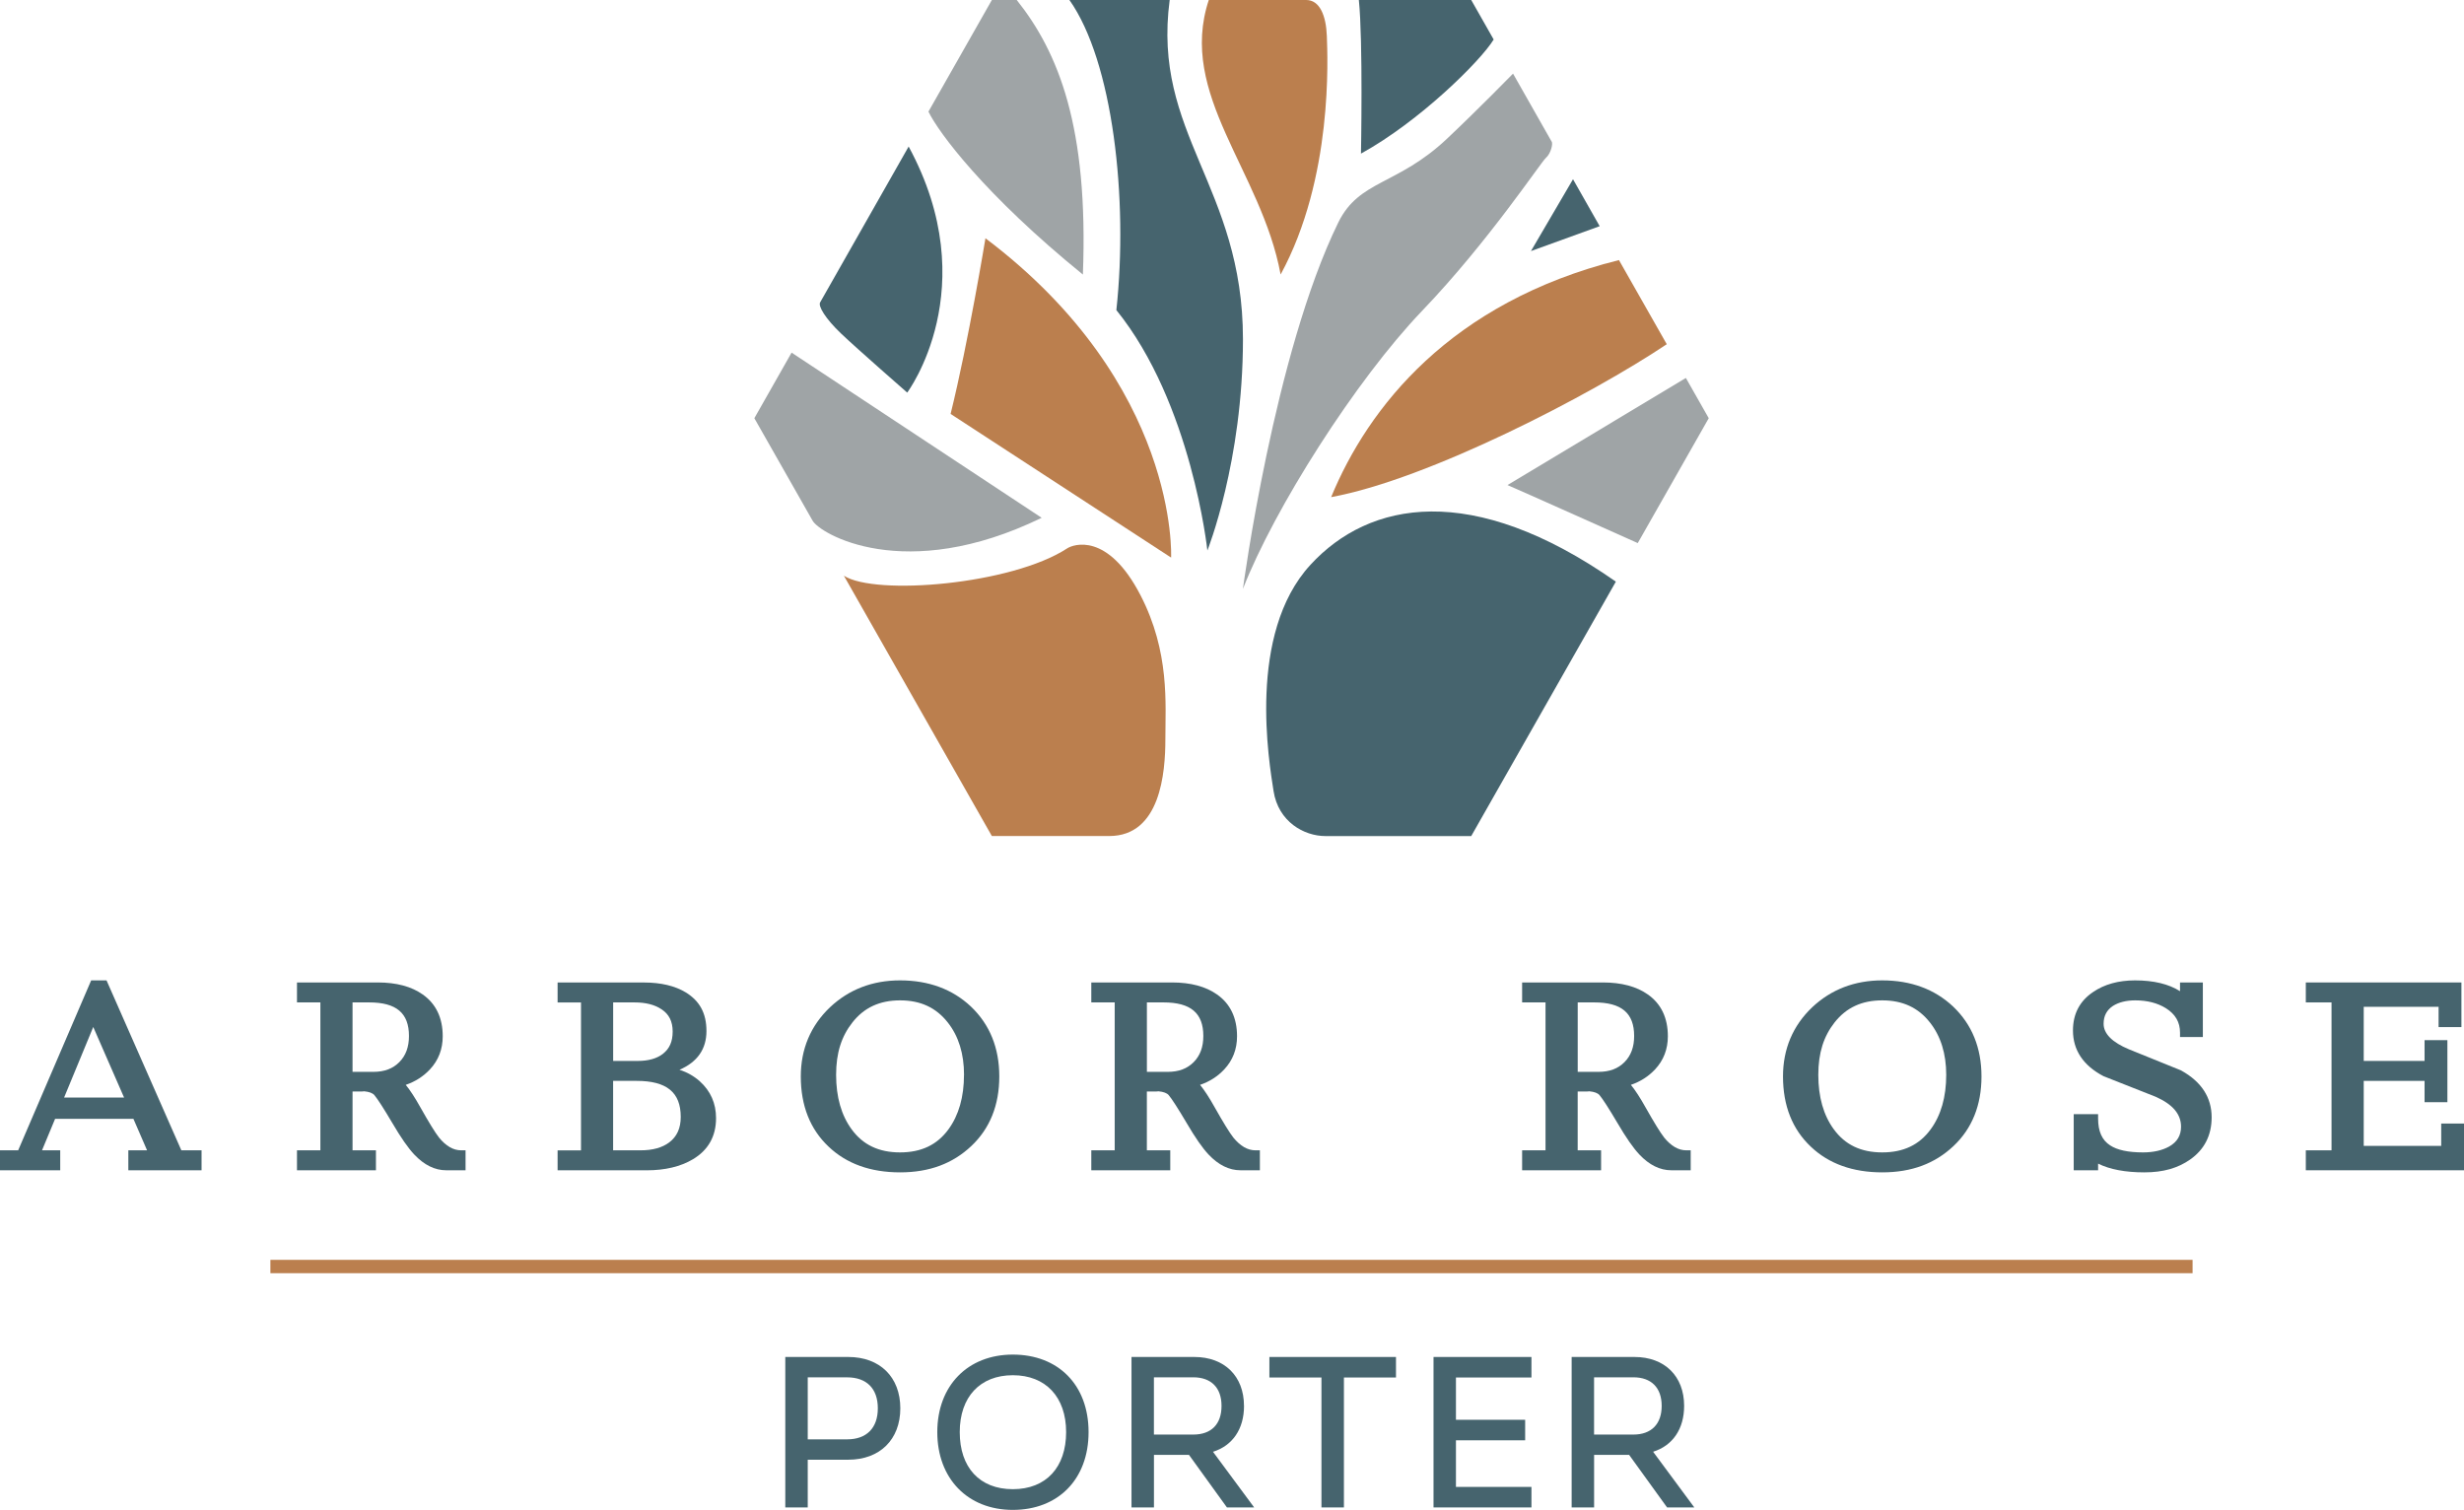 <?xml version="1.0" encoding="UTF-8"?>
<svg id="Layer_1" data-name="Layer 1" xmlns="http://www.w3.org/2000/svg" viewBox="0 0 649.72 398.12">
  <defs>
    <style>
      .cls-1 {
        fill: #9fa4a6;
      }

      .cls-2 {
        fill: #46646e;
      }

      .cls-3 {
        fill: #bb7f4e;
      }
    </style>
  </defs>
  <g>
    <path class="cls-1" d="M274.67,136.53l-65.94-43.55-9.82,17.29,15.32,26.95c1.74,3.43,24.25,16.93,60.44-.69Z"/>
    <path class="cls-3" d="M292.48,220.44h-30.94l-39.02-68.64c8.27,5.35,44.28,2.35,58.9-7.22,1.55-1.01,10.65-4.39,19.32,12.38,7.74,14.98,6.55,28.6,6.55,37.97,0,8.81-1.3,25.51-14.8,25.51Z"/>
    <path class="cls-2" d="M426.08,153.36l-38.14,67.09h-38.45c-5.63,0-12.43-3.77-13.68-11.91-1.14-7.43-7.05-41.39,9.75-59.63,15.46-16.8,42.57-22.13,80.52,4.46Z"/>
    <path class="cls-1" d="M444.54,99.66l6.03,10.61-18.72,32.93s-32.1-14.37-34.35-15.3l47.04-28.24Z"/>
    <path class="cls-3" d="M426.89,68.57l12.61,22.19c-19.86,13.31-62.81,35.63-88.5,40.32,9.75-23.63,31.39-51.33,75.89-62.51Z"/>
    <polygon class="cls-2" points="414.78 47.26 421.81 59.64 403.69 66.2 414.78 47.26"/>
    <path class="cls-1" d="M398.97,19.42s10.13,17.84,10.13,17.84c.51.51-.16,3.24-1.47,4.37-1.31,1.13-15.19,22.13-32.63,40.32-17.44,18.19-39.01,52.14-47.26,73.33,0,0,8.25-62.07,25.13-96.58,5.53-11.31,15.57-9.75,28.69-22.13,8.11-7.64,17.4-17.15,17.4-17.15Z"/>
    <path class="cls-2" d="M358.31,0h29.63l5.92,10.42c-3.48,5.7-19.61,21.64-34.99,30.08,0,0,.56-29.63-.56-40.51Z"/>
    <path class="cls-3" d="M318.74,0h25.69c3.56,0,5.25,4.12,5.44,9.56.19,5.44,1.69,37.32-12.19,62.82-5.06-27.38-27.2-47.44-18.94-72.39Z"/>
    <path class="cls-2" d="M281.98,0h26.45c-4.69,35.26,19.32,49.13,19.32,89.45,0,32.25-9.38,55.7-9.38,55.7,0,0-4.13-38.82-24-63.39,3.19-29.44-.95-65.64-12.38-81.76Z"/>
    <path class="cls-1" d="M244.82,29.43L261.54,0h6.56c11.06,13.88,18.94,33.57,17.44,72.39-25.88-21-38.12-37.53-40.72-42.96Z"/>
    <path class="cls-2" d="M239.6,38.63l-23.31,41.04c-.69.97,1.37,4.35,5.49,8.28,4.13,3.94,17.44,15.57,17.44,15.57,0,0,20.63-27.57.37-64.89Z"/>
    <path class="cls-3" d="M250.66,109.14l58.14,37.88s2.25-45.57-48.95-84.2c0,0-4.5,27.38-9.19,46.32Z"/>
  </g>
  <g>
    <path class="cls-2" d="M28.09,258.5h-4.05l-19.25,44.81H0v5.26h15.88v-5.26h-4.8l3.45-8.3h20.65l3.6,8.3h-4.94v5.26h19.31v-5.26h-5.33l-19.73-44.81ZM32.73,289.4h-15.83l7.69-18.61,8.13,18.61Z"/>
    <path class="cls-2" d="M115.74,299.91c-.97-1.23-2.62-3.91-4.9-7.95-1.43-2.57-2.71-4.52-3.85-5.91,2.49-.85,4.64-2.22,6.39-4.09,2.23-2.39,3.36-5.32,3.36-8.72,0-4.86-1.78-8.57-5.29-11.03-2.97-2.1-6.95-3.16-11.84-3.16h-21.3v5.26h6.17v39h-6.17v5.26h20.82v-5.26h-6.17v-15.5c.85,0,1.53,0,2.03-.01.38,0,.73,0,1.04-.05,1.31.12,2.24.47,2.69,1.01.87,1.04,2.47,3.53,4.75,7.38,2.26,3.86,4.15,6.57,5.78,8.3,2.59,2.74,5.41,4.13,8.38,4.13h5.13v-5.26h-1.16c-2.08,0-4-1.12-5.87-3.4ZM92.96,264.31h4.39c7.16,0,10.49,2.81,10.49,8.85,0,2.91-.83,5.16-2.54,6.89-1.71,1.73-3.95,2.57-6.85,2.57h-5.49v-18.31Z"/>
    <path class="cls-2" d="M184.52,285.1c-1.55-1.37-3.34-2.38-5.35-3.03,4.72-2.03,7.11-5.46,7.11-10.21s-1.82-7.94-5.42-10.17c-2.87-1.75-6.6-2.63-11.09-2.63h-22.74v5.26h6.17v39h-6.17v5.26h23.49c4.85,0,8.94-.98,12.17-2.9,4.06-2.41,6.12-6.06,6.12-10.86,0-3.89-1.44-7.15-4.29-9.71ZM161.68,285h6.17c7.95,0,11.65,3.02,11.65,9.5,0,2.97-.99,5.17-3.03,6.72-1.84,1.39-4.37,2.09-7.53,2.09h-7.27v-18.31ZM174.82,277.86c-1.61,1.25-3.84,1.88-6.62,1.88h-6.52v-15.43h5.62c2.95,0,5.33.6,7.11,1.8,2,1.29,2.96,3.21,2.96,5.88s-.84,4.53-2.57,5.87Z"/>
    <path class="cls-2" d="M237.33,258.5c-7.26,0-13.48,2.39-18.48,7.1-5.1,4.86-7.69,11-7.69,18.24,0,7.7,2.47,13.93,7.35,18.52,4.72,4.49,11.05,6.76,18.82,6.76s13.9-2.33,18.78-6.93c4.9-4.61,7.39-10.79,7.39-18.35s-2.52-13.72-7.49-18.45c-4.86-4.57-11.14-6.89-18.68-6.89ZM254.19,283.4c0,5.83-1.38,10.66-4.09,14.37-2.99,4.1-7.17,6.09-12.77,6.09s-9.78-1.99-12.77-6.09c-2.71-3.7-4.09-8.53-4.09-14.36s1.44-10.18,4.28-13.79c3.08-3.94,7.2-5.85,12.59-5.85s9.5,1.91,12.59,5.85c2.84,3.6,4.27,8.24,4.27,13.79Z"/>
    <path class="cls-2" d="M325.19,299.91c-.97-1.23-2.62-3.91-4.9-7.95-1.43-2.57-2.71-4.52-3.85-5.91,2.49-.85,4.64-2.22,6.39-4.09,2.23-2.39,3.36-5.32,3.36-8.72,0-4.86-1.78-8.58-5.29-11.03-2.97-2.1-6.95-3.16-11.84-3.16h-21.3v5.26h6.17v39h-6.17v5.26h20.82v-5.26h-6.17v-15.5c.85,0,1.53,0,2.03-.01.38,0,.73,0,1.04-.05,1.31.12,2.24.47,2.69,1.01.87,1.04,2.47,3.53,4.75,7.38,2.26,3.86,4.15,6.57,5.78,8.3,2.59,2.74,5.41,4.13,8.38,4.13h5.13v-5.26h-1.16c-2.08,0-4-1.12-5.87-3.4ZM302.42,264.31h4.39c7.16,0,10.49,2.81,10.49,8.85,0,2.91-.83,5.16-2.54,6.89-1.71,1.73-3.95,2.57-6.85,2.57h-5.49v-18.31Z"/>
    <path class="cls-2" d="M438.79,299.91c-.97-1.24-2.62-3.91-4.9-7.95-1.43-2.57-2.71-4.52-3.85-5.91,2.49-.85,4.63-2.22,6.39-4.09,2.23-2.39,3.36-5.32,3.36-8.72,0-4.86-1.78-8.57-5.29-11.03-2.97-2.1-6.95-3.16-11.84-3.16h-21.3v5.26h6.17v39h-6.17v5.26h20.82v-5.26h-6.17v-15.5c.85,0,1.53,0,2.03-.01.38,0,.73,0,1.04-.05,1.31.12,2.24.47,2.69,1.01.87,1.04,2.47,3.52,4.75,7.38,2.26,3.86,4.15,6.57,5.78,8.3,2.59,2.74,5.41,4.13,8.38,4.13h5.13v-5.26h-1.16c-2.08,0-4-1.12-5.87-3.4ZM430.9,273.16c0,2.91-.83,5.16-2.54,6.89-1.71,1.73-3.95,2.57-6.85,2.57h-5.49v-18.31h4.39c7.16,0,10.49,2.81,10.49,8.85Z"/>
    <path class="cls-2" d="M496.32,258.5c-7.26,0-13.48,2.39-18.48,7.1-5.1,4.86-7.69,11-7.69,18.24,0,7.7,2.47,13.93,7.35,18.52,4.72,4.49,11.05,6.76,18.82,6.76s13.9-2.33,18.78-6.93c4.9-4.61,7.39-10.79,7.39-18.35s-2.52-13.72-7.49-18.45c-4.86-4.57-11.14-6.89-18.68-6.89ZM513.19,283.4c0,5.83-1.38,10.66-4.1,14.37-2.99,4.1-7.17,6.09-12.77,6.09s-9.77-1.99-12.77-6.09c-2.72-3.7-4.09-8.53-4.09-14.36s1.44-10.18,4.27-13.79c3.09-3.94,7.2-5.85,12.59-5.85s9.5,1.91,12.59,5.85c2.84,3.6,4.28,8.24,4.28,13.79Z"/>
    <path class="cls-2" d="M575.2,282.28l-.13-.06c-4.57-1.83-9.13-3.68-13.69-5.54-4.44-1.85-6.69-4.12-6.69-6.74,0-2.07.82-3.61,2.47-4.71,1.54-.97,3.52-1.46,5.89-1.46,3.15,0,5.87.7,8.08,2.08,2.49,1.57,3.71,3.67,3.71,6.42v1.16h6.02v-14.38h-6.02v2.3c-2.97-1.89-6.95-2.85-11.86-2.85-4.38,0-8.1,1.04-11.06,3.07-3.52,2.36-5.31,5.77-5.31,10.13,0,5.18,2.7,9.24,8.02,12.04l.11.05c4.5,1.8,9.11,3.62,13.66,5.39,4.52,2,6.71,4.59,6.71,7.9,0,2.31-1.02,4.02-3.1,5.21-1.87,1.04-4.19,1.57-6.91,1.57-3.91,0-6.83-.62-8.69-1.86-2.13-1.37-3.17-3.68-3.17-7.06v-1.16h-6.43v14.79h6.43v-1.75c3.1,1.53,7.19,2.3,12.2,2.3s8.84-1.13,12.04-3.36c3.78-2.64,5.7-6.39,5.7-11.16,0-5.23-2.69-9.37-8-12.32Z"/>
    <polygon class="cls-2" points="643.71 296.25 643.71 302.14 623.28 302.14 623.28 285 639.32 285 639.32 290.62 645.34 290.62 645.34 274.26 639.32 274.26 639.32 279.74 623.28 279.74 623.28 265.47 643.02 265.47 643.02 270.82 649.04 270.82 649.04 259.05 608.01 259.05 608.01 264.31 614.79 264.31 614.79 303.31 608.01 303.31 608.01 308.57 649.72 308.57 649.72 296.25 643.71 296.25"/>
  </g>
  <rect class="cls-3" x="71.3" y="332.19" width="506.85" height="3.52"/>
  <g>
    <path class="cls-2" d="M223.67,357.8h-16.6v39.68h5.92v-12.59h10.68c8.34,0,13.73-5.32,13.73-13.56s-5.39-13.53-13.73-13.53ZM212.99,379.52v-16.35h10.38c5.15,0,8.1,2.97,8.1,8.16s-2.95,8.19-8.1,8.19h-10.38Z"/>
    <path class="cls-2" d="M267.07,357.17c-11.91,0-19.92,8.21-19.92,20.44s8,20.51,19.92,20.51,19.97-8.05,19.97-20.51-8.02-20.44-19.97-20.44ZM267.07,362.61c8.67,0,14.05,5.75,14.05,15s-5.25,15.05-14.05,15.05-14-5.77-14-15.05,5.36-15,14-15Z"/>
    <path class="cls-2" d="M328.02,370.69c0-7.83-5.14-12.89-13.1-12.89h-16.56v39.68h5.92v-13.86h9.24s10.01,13.86,10.01,13.86h7.18l-10.86-14.68c5.16-1.62,8.18-6,8.18-12.1ZM304.27,363.16h10.36c4.75,0,7.47,2.75,7.47,7.54s-2.65,7.56-7.47,7.56h-10.36v-15.1Z"/>
    <polygon class="cls-2" points="334.72 363.21 348.45 363.21 348.45 397.47 354.37 397.47 354.37 363.21 368.1 363.21 368.1 357.8 334.72 357.8 334.72 363.21"/>
    <polygon class="cls-2" points="378 397.47 403.82 397.47 403.82 392.06 383.91 392.06 383.91 379.77 402.16 379.77 402.16 374.36 383.91 374.36 383.91 363.21 403.82 363.21 403.82 357.8 378 357.8 378 397.47"/>
    <path class="cls-2" d="M435.9,382.79c5.16-1.62,8.18-6,8.18-12.1,0-7.83-5.14-12.89-13.1-12.89h-16.56v39.68h5.92v-13.86h9.24s10.01,13.86,10.01,13.86h7.18l-10.86-14.68ZM420.33,363.16h10.36c4.75,0,7.47,2.75,7.47,7.54s-2.72,7.56-7.47,7.56h-10.36v-15.1Z"/>
  </g>
</svg>
